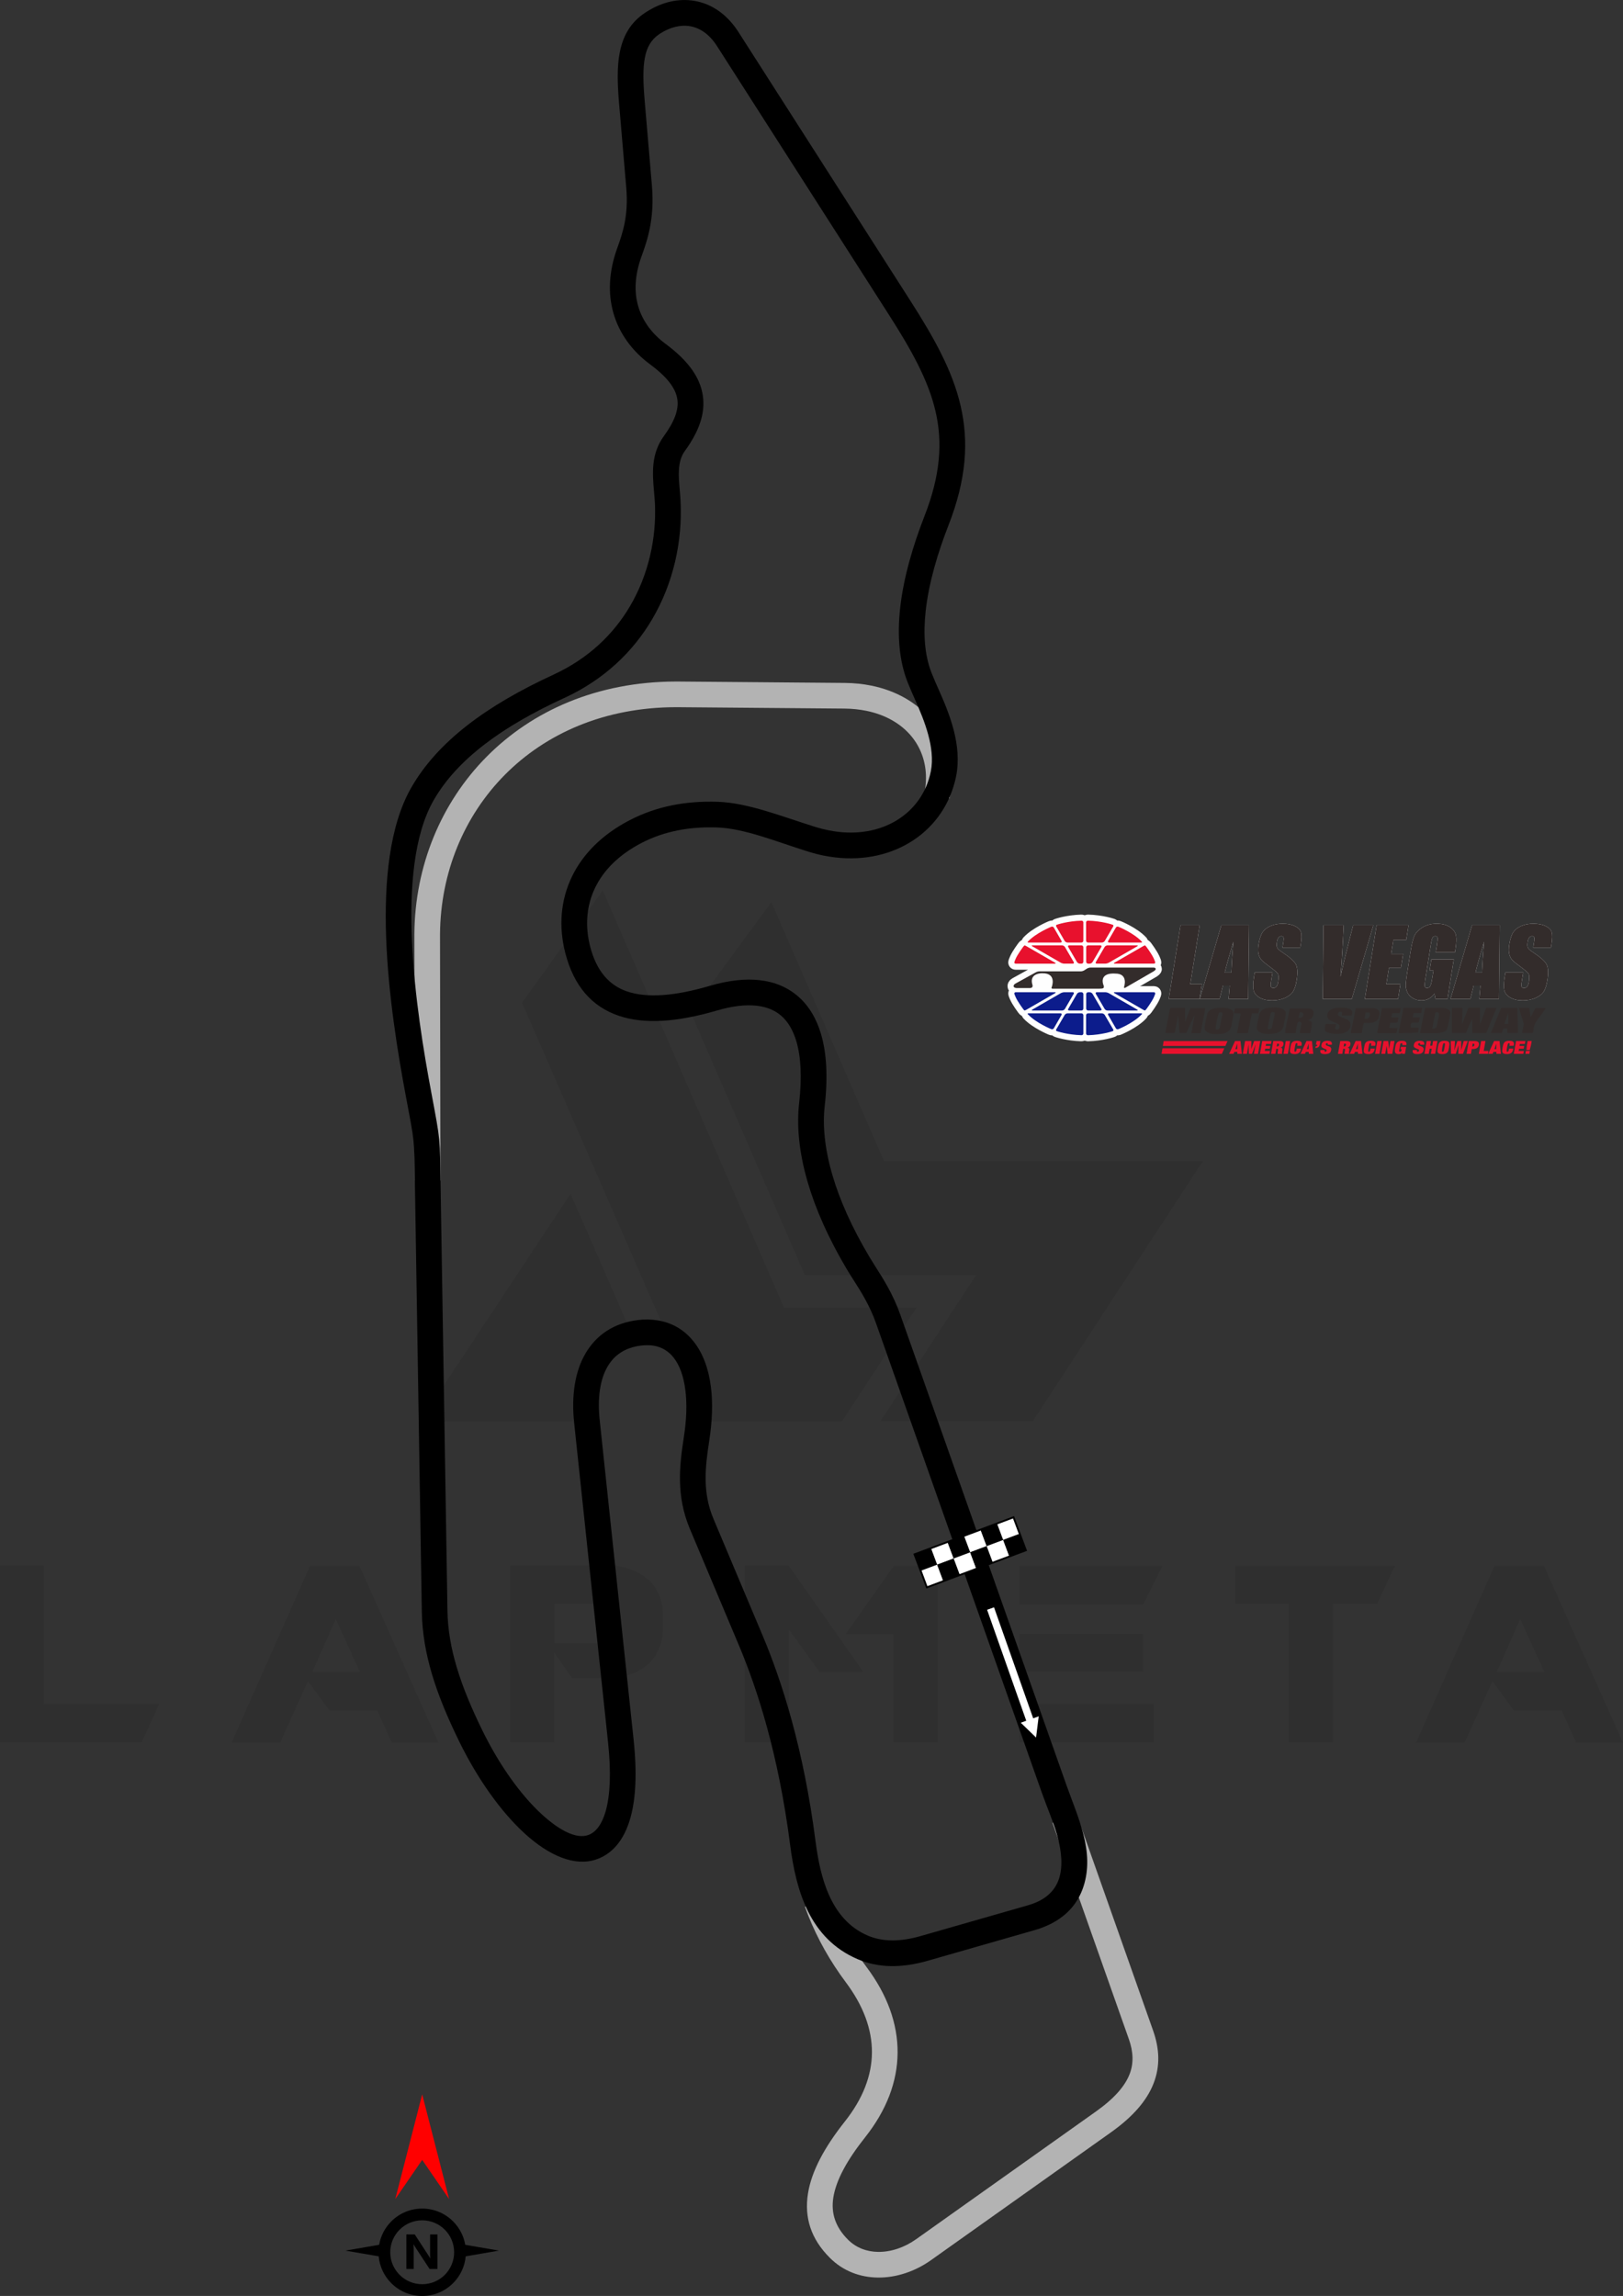 <?xml version="1.0" encoding="UTF-8"?>
<!DOCTYPE svg PUBLIC "-//W3C//DTD SVG 1.1//EN" "http://www.w3.org/Graphics/SVG/1.1/DTD/svg11.dtd">
<!-- Creator: CorelDRAW 2021 (64-Bit) -->
<svg xmlns="http://www.w3.org/2000/svg" xml:space="preserve" width="155.635mm" height="220.128mm" version="1.1" style="shape-rendering:geometricPrecision; text-rendering:geometricPrecision; image-rendering:optimizeQuality; fill-rule:evenodd; clip-rule:evenodd"
viewBox="0 0 1971.7 2788.74"
 xmlns:xlink="http://www.w3.org/1999/xlink"
 xmlns:xodm="http://www.corel.com/coreldraw/odm/2003">
 <rect x="0" y="0" width="1971.7" height="2788.74" fill="#333333" stroke="none"/>
 <defs>
  <style type="text/css">
   <![CDATA[
    .str0 {stroke:#FEFEFE;stroke-width:14.78;stroke-linejoin:round;stroke-miterlimit:4}
    .fil3 {fill:none}
    .fil5 {fill:none;fill-rule:nonzero}
    .fil2 {fill:#FEFEFE}
    .fil9 {fill:#332C2B}
    .fil12 {fill:black}
    .fil13 {fill:white}
    .fil7 {fill:#E8112D}
    .fil8 {fill:#0C1C8C}
    .fil4 {fill:#FEFEFE;fill-rule:nonzero}
    .fil6 {fill:#332C2B;fill-rule:nonzero}
    .fil11 {fill:black;fill-rule:nonzero}
    .fil10 {fill:#B3B3B3;fill-rule:nonzero}
    .fil14 {fill:red;fill-rule:nonzero}
    .fil15 {fill:white;fill-rule:nonzero}
    .fil1 {fill:#E8112D;fill-rule:nonzero}
    .fil0 {fill:black;fill-opacity:0.071}
   ]]>
  </style>
 </defs>
 <g id="Layer_x0020_1">
  <path class="fil0" d="M-0 2116.33l0 -214.81 53.35 0 0 168.22 140.12 0 -21.34 46.59 -172.13 0zm634.12 -898.36l221.92 508.57 166.8 0 90.69 -138.35 -161.11 0 -220.15 -506.79 -98.16 136.57zm303.01 -122.34l136.92 314.75 387.3 0 -206.63 315.81 -184.94 0 0 -0.35 115.94 -177.11 -208.05 0 -138.7 -319.37 98.16 -133.72zm-170.71 522.09l-71.13 108.83 -184.94 0 0 -0.36 182.8 -276.34 73.26 167.86zm-233.66 498.97l-56.9 0 -17.43 -38.77 -57.97 0 -26.32 -35.92 -33.78 74.68 -59.04 0 95.31 -214.81 60.1 0 96.03 214.81zm-95.67 -86.07l-29.16 -64.02 -28.45 64.02 57.61 0zm236.5 -34.85l64.73 0c9.25,-2.85 13.87,-11.38 13.51,-25.61 0,-11.74 -5.69,-19.21 -17.78,-22.05l-60.46 0 0 47.66zm21.34 42.68l-21.69 -31.3 0 109.18 -53.35 0 0 -214.81 128.39 0c37.7,6.76 56.9,27.03 57.26,61.53l0 12.8c-0.36,34.85 -19.2,55.84 -56.55,62.24l-54.06 -0 0 0.36zm353.87 -7.83l-53.35 0 -36.99 -51.21 0 136.92 -53.7 0 0 -214.81 53.35 0 90.69 129.1zm36.99 -128.74l53.35 0 0 214.45 -53.7 0 0 -131.59 -57.97 0 58.33 -82.87zm315.81 167.86l0 46.59 -163.24 0 0 -46.59 163.24 0zm-12.8 -85.35l0 45.88 -150.44 0 0 -45.88 150.44 0zm23.47 -82.51l-23.47 46.95 -150.44 0 0 -46.95 173.91 0zm152.93 46.23l-64.37 0 0 -46.23 193.83 0 -21.69 46.23 -53.7 0 0 168.22 -53.7 0 0 -168.22 -0.36 0zm406.5 168.58l-56.9 0 -17.43 -38.77 -57.97 0 -26.32 -35.92 -33.79 74.68 -59.04 0 95.31 -214.81 60.1 0 96.03 214.81zm-95.67 -86.07l-29.16 -64.02 -28.45 64.02 57.61 0z"/>
  <g id="_1604135198896">
   <path class="fil1" d="M1503.11 1267.87l-0.05 0 -2.34 6.39 2.39 0 -0 -6.39zm-0.02 9.78l-3.53 0 -0.95 2.38 -5.42 0 7.19 -15.56 6.61 0 1.68 15.56 -5.42 0 -0.16 -2.38z"/>
   <polygon class="fil1" points="1512.6,1264.47 1520.23,1264.47 1520.11,1274 1520.16,1274 1523.55,1264.47 1531.03,1264.47 1528.28,1280.03 1523.33,1280.03 1525.33,1268.7 1525.28,1268.7 1520.97,1280.03 1517.18,1280.03 1516.86,1268.7 1516.8,1268.7 1514.81,1280.03 1509.86,1280.03 "/>
   <polygon class="fil1" points="1533.39,1264.47 1544.71,1264.47 1544.09,1268.01 1538.03,1268.01 1537.61,1270.4 1543.27,1270.4 1542.67,1273.8 1537.01,1273.8 1536.54,1276.5 1542.83,1276.5 1542.21,1280.03 1530.65,1280.03 "/>
   <path class="fil1" d="M1550.97 1271.03l0.77 0c0.87,0 1.85,-0.33 2.11,-1.83 0.23,-1.29 -0.48,-1.59 -1.67,-1.59l-0.61 0 -0.61 3.42zm-4.11 -6.56l7.9 0c3.63,0 4.92,1.48 4.47,4.08 -0.44,2.49 -1.91,3.53 -3.79,3.75l-0.01 0.04c1.04,0.06 1.91,0.5 2.28,1.24 0.35,0.7 0.19,1.74 0.03,2.66l-0.23 1.29c-0.15,0.87 -0.18,1.61 -0.08,1.83 0.09,0.22 0.25,0.37 0.47,0.46l-0.04 0.22 -5.58 0c-0.28,-0.35 -0.13,-1.48 0,-2.24 0.13,-0.76 0.2,-1.55 0.33,-2.31 0.23,-1.33 -0.25,-1.57 -1.17,-1.57l-0.97 0 -1.08 6.12 -5.27 0 2.74 -15.56z"/>
   <polygon class="fil1" points="1562.05,1264.47 1567.32,1264.47 1564.57,1280.03 1559.31,1280.03 "/>
   <path class="fil1" d="M1576.11 1268.96c0.12,-0.68 0.34,-1.92 -0.74,-1.92 -1.37,0 -1.56,0.78 -2.34,5.21 -0.8,4.56 -0.79,5.21 0.51,5.21 0.84,0 1.3,-0.7 1.65,-2.64l0.21 -1.2 5.11 0 -0.17 0.98c-0.64,3.64 -2.77,5.73 -7.38,5.73 -6.77,0 -6.22,-3.12 -5.34,-8.08 0.85,-4.82 1.43,-8.08 8.19,-8.08 5.61,0 5.83,2.51 5.4,4.93l-0.2 1.13 -5.11 0 0.22 -1.26z"/>
   <path class="fil1" d="M1589.88 1267.87l-0.05 0 -2.34 6.39 2.39 0 -0.01 -6.39zm-0.01 9.78l-3.53 0 -0.95 2.38 -5.42 0 7.19 -15.56 6.61 0 1.68 15.56 -5.42 0 -0.16 -2.38z"/>
   <path class="fil1" d="M1599.45 1264.47l4.63 0 -0.59 3.36c-0.53,3.03 -1.4,4.95 -5.52,5.06l0.35 -1.96c1.25,-0.09 1.73,-0.39 2.07,-2.01l-1.71 0 0.78 -4.45z"/>
   <path class="fil1" d="M1613.09 1268.31c0.11,-0.65 -0.12,-1.26 -1.02,-1.26 -0.79,0 -1.31,0.54 -1.42,1.18 -0.55,3.09 7.58,1.51 6.6,7.06 -0.64,3.62 -2.92,5.05 -7.79,5.05 -4.03,0 -6.04,-1.13 -5.44,-4.55l0.07 -0.41 5.11 0 -0.13 0.72c-0.13,0.76 0.15,1.37 1.07,1.37 0.98,0 1.41,-0.7 1.53,-1.37 0.18,-1 -0.24,-1.22 -0.86,-1.55 -0.65,-0.33 -1.55,-0.63 -2.42,-1.02 -2.64,-1.18 -3.43,-2.03 -3.02,-4.34 0.38,-2.16 1.38,-3.34 2.71,-4.06 0.99,-0.52 2.41,-0.96 4.46,-0.96 5.32,0 5.83,2.18 5.37,4.77l-4.95 0 0.11 -0.63z"/>
   <path class="fil1" d="M1632.3 1271.03l0.76 0c0.87,0 1.85,-0.33 2.11,-1.83 0.23,-1.29 -0.48,-1.59 -1.67,-1.59l-0.61 0 -0.6 3.42zm-4.11 -6.56l7.9 0c3.63,0 4.93,1.48 4.47,4.08 -0.44,2.49 -1.91,3.53 -3.79,3.75l-0.01 0.04c1.04,0.06 1.91,0.5 2.28,1.24 0.35,0.7 0.19,1.74 0.03,2.66l-0.23 1.29c-0.15,0.87 -0.18,1.61 -0.08,1.83 0.09,0.22 0.25,0.37 0.47,0.46l-0.04 0.22 -5.58 0c-0.28,-0.35 -0.13,-1.48 0,-2.24 0.13,-0.76 0.2,-1.55 0.33,-2.31 0.23,-1.33 -0.25,-1.57 -1.17,-1.57l-0.97 0 -1.08 6.12 -5.27 0 2.74 -15.56z"/>
   <path class="fil1" d="M1649.59 1267.87l-0.05 0 -2.34 6.39 2.4 0 -0.01 -6.39zm-0.02 9.78l-3.53 0 -0.95 2.38 -5.42 0 7.19 -15.56 6.61 0 1.68 15.56 -5.42 0 -0.16 -2.38z"/>
   <path class="fil1" d="M1665.74 1268.96c0.12,-0.68 0.34,-1.92 -0.74,-1.92 -1.37,0 -1.56,0.78 -2.34,5.21 -0.8,4.56 -0.79,5.21 0.5,5.21 0.84,0 1.3,-0.7 1.65,-2.64l0.21 -1.2 5.11 0 -0.17 0.98c-0.64,3.64 -2.78,5.73 -7.38,5.73 -6.77,0 -6.22,-3.12 -5.34,-8.08 0.85,-4.82 1.43,-8.08 8.19,-8.08 5.61,0 5.83,2.51 5.4,4.93l-0.2 1.13 -5.11 0 0.22 -1.26z"/>
   <polygon class="fil1" points="1673.3,1264.47 1678.56,1264.47 1675.82,1280.03 1670.56,1280.03 "/>
   <polygon class="fil1" points="1689.22,1264.47 1694.17,1264.47 1691.43,1280.03 1685.79,1280.03 1684.56,1270.45 1684.51,1270.45 1682.82,1280.03 1678.03,1280.03 1680.77,1264.47 1686.48,1264.47 1687.49,1273.98 1687.55,1273.98 "/>
   <path class="fil1" d="M1701.84 1271.56l6.45 0 -1.49 8.48 -3.66 0 0.09 -1.26 -0.05 0c-1.14,1.37 -2.62,1.57 -4.15,1.57 -5.34,0 -4.82,-3.88 -4.08,-8.06 0.79,-4.45 1.72,-8.11 8.14,-8.11 5.21,0 5.96,2.16 5.41,5.27l-4.95 0 0.11 -0.63c0.2,-1.15 -0.01,-1.76 -1.03,-1.76 -1.26,0 -1.52,0.98 -1.68,1.92l-1.13 6.41c-0.17,0.96 -0.26,2.09 1,2.09 1.26,0 1.61,-0.81 1.82,-1.96l0.19 -1.07 -1.5 0 0.51 -2.87z"/>
   <path class="fil1" d="M1725.29 1268.31c0.11,-0.65 -0.12,-1.26 -1.01,-1.26 -0.79,0 -1.31,0.54 -1.42,1.18 -0.55,3.09 7.58,1.51 6.6,7.06 -0.64,3.62 -2.92,5.05 -7.79,5.05 -4.03,0 -6.04,-1.13 -5.43,-4.55l0.07 -0.41 5.11 0 -0.13 0.72c-0.14,0.76 0.15,1.37 1.07,1.37 0.97,0 1.41,-0.7 1.53,-1.37 0.18,-1 -0.23,-1.22 -0.86,-1.55 -0.65,-0.33 -1.54,-0.63 -2.42,-1.02 -2.64,-1.18 -3.43,-2.03 -3.03,-4.34 0.38,-2.16 1.38,-3.34 2.72,-4.06 0.99,-0.52 2.41,-0.96 4.46,-0.96 5.32,0 5.83,2.18 5.37,4.77l-4.95 0 0.11 -0.63z"/>
   <polygon class="fil1" points="1740.99,1264.47 1746.25,1264.47 1743.51,1280.03 1738.25,1280.03 1739.35,1273.76 1736.83,1273.76 1735.72,1280.03 1730.45,1280.03 1733.2,1264.47 1738.46,1264.47 1737.47,1270.1 1740,1270.1 "/>
   <path class="fil1" d="M1754.48 1267.05c-1.13,0 -1.46,0.65 -2.26,5.21 -0.8,4.56 -0.71,5.21 0.42,5.21 1.13,0 1.46,-0.65 2.26,-5.21 0.8,-4.55 0.71,-5.21 -0.42,-5.21zm0.51 -2.88c6.77,0 6.19,3.27 5.34,8.08 -0.88,4.97 -1.43,8.08 -8.19,8.08 -6.76,0 -6.21,-3.12 -5.34,-8.08 0.85,-4.82 1.43,-8.08 8.19,-8.08z"/>
   <polygon class="fil1" points="1778.2,1264.47 1783.15,1264.47 1777.31,1280.03 1771.67,1280.03 1771.93,1269.57 1771.88,1269.57 1768.54,1280.03 1762.8,1280.03 1762.46,1264.47 1767.57,1264.47 1766.86,1275.5 1766.92,1275.5 1770.52,1264.47 1775.15,1264.47 1775.08,1275.5 1775.13,1275.5 "/>
   <path class="fil1" d="M1788.49 1271.03l0.58 0c0.98,0 1.82,-0.15 2.09,-1.72 0.19,-1.07 -0.15,-1.7 -1.49,-1.7l-0.58 0 -0.6 3.42zm-4.11 -6.56l6.98 0c4.03,0 5.83,1.42 5.23,4.84 -0.61,3.46 -3.49,4.86 -7.04,4.86l-1.61 0 -1.03 5.86 -5.27 0 2.74 -15.56z"/>
   <polygon class="fil1" points="1799.33,1264.47 1804.6,1264.47 1802.48,1276.5 1808.22,1276.5 1807.6,1280.03 1796.59,1280.03 "/>
   <path class="fil1" d="M1817.82 1267.87l-0.05 0 -2.34 6.39 2.39 0 -0.01 -6.39zm-0.01 9.78l-3.53 0 -0.94 2.38 -5.42 0 7.19 -15.56 6.61 0 1.68 15.56 -5.42 0 -0.16 -2.38z"/>
   <path class="fil1" d="M1833.97 1268.96c0.12,-0.68 0.34,-1.92 -0.74,-1.92 -1.37,0 -1.56,0.78 -2.34,5.21 -0.8,4.56 -0.79,5.21 0.5,5.21 0.84,0 1.3,-0.7 1.65,-2.64l0.21 -1.2 5.11 0 -0.17 0.98c-0.64,3.64 -2.77,5.73 -7.38,5.73 -6.76,0 -6.22,-3.12 -5.34,-8.08 0.85,-4.82 1.43,-8.08 8.19,-8.08 5.61,0 5.82,2.51 5.4,4.93l-0.2 1.13 -5.11 0 0.22 -1.26z"/>
   <polygon class="fil1" points="1841.79,1264.47 1853.1,1264.47 1852.48,1268.01 1846.43,1268.01 1846.01,1270.4 1851.66,1270.4 1851.06,1273.8 1845.41,1273.8 1844.93,1276.5 1851.22,1276.5 1850.6,1280.03 1839.04,1280.03 "/>
   <path class="fil1" d="M1855.84 1264.47l4.95 0 -0.92 5.23 -1.5 5.67 -3.95 0 0.5 -5.67 0.92 -5.23zm-2.02 11.9l4.79 0 -0.65 3.66 -4.79 0 0.64 -3.66z"/>
   <polygon class="fil2" points="1255.51,1210.28 1365.65,1210.28 1365.65,1181.17 1255.51,1181.17 "/>
   <polygon class="fil3 str0" points="1255.51,1210.28 1365.65,1210.28 1365.65,1181.17 1255.51,1181.17 "/>
   <path class="fil4" d="M1401.45 1179.84l-34.46 19.92c-1.1,0.63 -1.73,0.14 -1.4,-1.08 0,0 5.73,-16.54 -11.12,-16.16 0,0 -18.46,-2.01 -14.32,13.01 0,0 1.88,3.26 0.15,4.69 0,0 -0.57,0.67 -4.98,0.67l-56.56 0c-1.26,0 -1.74,-0.87 -1.07,-1.93 0,0 6.7,-17.11 -11.47,-16.83 0,0 -15.43,-0.53 -12.36,12.67 0,0 0.87,2.07 0.49,3.41 0,0 -0.21,1.82 -3.17,1.91l-14.73 0c-4.5,0.19 -4.98,-1.72 -4.98,-1.72 -0.86,-2.59 3.21,-4.33 3.21,-4.33l23.78 -13.13c1.11,-0.61 3.05,-1.11 4.31,-1.11l50.15 0c1.27,0 3.17,-0.55 4.24,-1.22l3.39 -2.14c1.07,-0.67 2.97,-1.23 4.23,-1.23l76.66 0c0,0 2.68,0 2.59,1.82 0,0 0.09,1.15 -2.59,2.77z"/>
   <path class="fil5 str0" d="M1401.45 1179.84l-34.46 19.92c-1.1,0.63 -1.73,0.14 -1.4,-1.08 0,0 5.73,-16.54 -11.12,-16.16 0,0 -18.46,-2.01 -14.32,13.01 0,0 1.88,3.26 0.15,4.69 0,0 -0.57,0.67 -4.98,0.67l-56.56 0c-1.26,0 -1.74,-0.87 -1.07,-1.93 0,0 6.7,-17.11 -11.47,-16.83 0,0 -15.43,-0.53 -12.36,12.67 0,0 0.87,2.07 0.49,3.41 0,0 -0.21,1.82 -3.17,1.91l-14.73 0c-4.5,0.19 -4.98,-1.72 -4.98,-1.72 -0.86,-2.59 3.21,-4.33 3.21,-4.33l23.78 -13.13c1.11,-0.61 3.05,-1.11 4.31,-1.11l50.15 0c1.27,0 3.17,-0.55 4.24,-1.22l3.39 -2.14c1.07,-0.67 2.97,-1.23 4.23,-1.23l76.66 0c0,0 2.68,0 2.59,1.82 0,0 0.09,1.15 -2.59,2.77z"/>
   <path class="fil2" d="M1401.79 1164.49c0.88,1.97 1.52,3.82 1.52,3.82 0.43,1.19 -0.25,2.16 -1.52,2.16l-47.59 0c-1.26,0 -1.4,-0.52 -0.31,-1.15l34.55 -19.91c1.1,-0.63 2.2,-1.15 2.46,-1.15 0.26,0 1.09,0.84 1.85,1.85 0,0 6.46,8.63 9.04,14.38zm-79.93 5.98c-1.27,0 -2.29,-1.03 -2.29,-2.29l0 -17.61c0,-1.26 1.02,-2.3 2.29,-2.3l14.94 0c1.26,0 1.77,0.9 1.14,1.99l-10.65 18.24c-0.63,1.09 -2.18,1.98 -3.44,1.98l-1.99 0zm-5.75 -2.29c0,1.27 -1.02,2.29 -2.3,2.29l-1.98 0c-1.26,0 -2.81,-0.89 -3.46,-1.98l-10.64 -18.24c-0.64,-1.09 -0.12,-1.99 1.14,-1.99l14.94 0c1.27,0 2.3,1.04 2.3,2.3l0 17.61zm-11.72 0.31c0.64,1.09 0.12,1.98 -1.14,1.98l-10.27 0c-1.28,0 -3.2,-0.52 -4.3,-1.15l-34.55 -19.91c-1.1,-0.63 -0.95,-1.15 0.3,-1.15l35.86 0c1.26,0 2.81,0.9 3.44,1.99l10.65 18.24zm28.04 1.98c-1.27,0 -1.77,-0.89 -1.14,-1.98l10.64 -18.24c0.63,-1.09 2.19,-1.99 3.45,-1.99l35.86 0c1.26,0 1.4,0.52 0.31,1.15l-34.56 19.91c-1.08,0.63 -3.02,1.15 -4.28,1.15l-10.28 0zm54.7 -26.72c0.46,0.5 0.33,0.73 0.33,0.73 -0.08,0.25 -0.42,0.38 -1.57,0.34l-38.51 0c-1.26,0 -1.77,-0.88 -1.14,-1.98l9.35 -16.18c0.63,-1.09 2.08,-1.52 3.21,-0.96 0,0 18.51,7.46 28.32,18.05zm-110.11 -18.05c1.13,-0.56 2.57,-0.13 3.22,0.96l9.34 16.18c0.64,1.1 0.13,1.98 -1.14,1.98l-38.51 0c-1.16,0.04 -1.48,-0.09 -1.57,-0.34 0,0 -0.13,-0.22 0.33,-0.73 9.81,-10.59 28.33,-18.05 28.33,-18.05zm36.81 -7.41c1.25,-0.03 2.28,0.82 2.28,2.08l0 22.16c0,1.27 -1.02,2.3 -2.3,2.3l-16.95 0c-1.26,0 -2.81,-0.88 -3.45,-1.98l-10.19 -17.46c-0.63,-1.1 -0.3,-1.95 0.92,-2.26 0,0 12.6,-4.4 29.69,-4.83zm37.59 4.83c1.22,0.31 1.56,1.16 0.92,2.26l-10.19 17.46c-0.63,1.1 -2.19,1.98 -3.44,1.98l-16.96 0c-1.26,0 -2.3,-1.02 -2.3,-2.3l0 -22.16c0,-1.26 1.01,-2.11 2.29,-2.08 17.09,0.43 29.69,4.83 29.69,4.83zm-117.53 41.38c2.57,-5.75 9.04,-14.38 9.04,-14.38 0.76,-1.01 1.58,-1.85 1.84,-1.85 0.27,0 1.35,0.52 2.46,1.15l34.55 19.91c1.09,0.63 0.97,1.15 -0.3,1.15l-47.58 0c-1.26,0 -1.96,-0.97 -1.53,-2.16 0,0 0.65,-1.85 1.53,-3.82z"/>
   <path class="fil3 str0" d="M1401.79 1164.49c0.88,1.97 1.52,3.82 1.52,3.82 0.43,1.19 -0.25,2.16 -1.52,2.16l-47.59 0c-1.26,0 -1.4,-0.52 -0.31,-1.15l34.55 -19.91c1.1,-0.63 2.2,-1.15 2.46,-1.15 0.26,0 1.09,0.84 1.85,1.85 0,0 6.46,8.63 9.04,14.38zm-79.93 5.98c-1.27,0 -2.29,-1.03 -2.29,-2.29l0 -17.61c0,-1.26 1.02,-2.3 2.29,-2.3l14.94 0c1.26,0 1.77,0.9 1.14,1.99l-10.65 18.24c-0.63,1.09 -2.18,1.98 -3.44,1.98l-1.99 0zm-5.75 -2.29c0,1.27 -1.02,2.29 -2.3,2.29l-1.98 0c-1.26,0 -2.81,-0.89 -3.46,-1.98l-10.64 -18.24c-0.64,-1.09 -0.12,-1.99 1.14,-1.99l14.94 0c1.27,0 2.3,1.04 2.3,2.3l0 17.61zm-11.72 0.31c0.64,1.09 0.12,1.98 -1.14,1.98l-10.27 0c-1.28,0 -3.2,-0.52 -4.3,-1.15l-34.55 -19.91c-1.1,-0.63 -0.95,-1.15 0.3,-1.15l35.86 0c1.26,0 2.81,0.9 3.44,1.99l10.65 18.24zm28.04 1.98c-1.27,0 -1.77,-0.89 -1.14,-1.98l10.64 -18.24c0.63,-1.09 2.19,-1.99 3.45,-1.99l35.86 0c1.26,0 1.4,0.52 0.31,1.15l-34.56 19.91c-1.08,0.63 -3.02,1.15 -4.28,1.15l-10.28 0zm54.7 -26.72c0.46,0.5 0.33,0.73 0.33,0.73 -0.08,0.25 -0.42,0.38 -1.57,0.34l-38.51 0c-1.26,0 -1.77,-0.88 -1.14,-1.98l9.35 -16.18c0.63,-1.09 2.08,-1.52 3.21,-0.96 0,0 18.51,7.46 28.32,18.05zm-110.11 -18.05c1.13,-0.56 2.57,-0.13 3.22,0.96l9.34 16.18c0.64,1.1 0.13,1.98 -1.14,1.98l-38.51 0c-1.16,0.04 -1.48,-0.09 -1.57,-0.34 0,0 -0.13,-0.22 0.33,-0.73 9.81,-10.59 28.33,-18.05 28.33,-18.05zm36.81 -7.41c1.25,-0.03 2.28,0.82 2.28,2.08l0 22.16c0,1.27 -1.02,2.3 -2.3,2.3l-16.95 0c-1.26,0 -2.81,-0.88 -3.45,-1.98l-10.19 -17.46c-0.63,-1.1 -0.3,-1.95 0.92,-2.26 0,0 12.6,-4.4 29.69,-4.83zm37.59 4.83c1.22,0.31 1.56,1.16 0.92,2.26l-10.19 17.46c-0.63,1.1 -2.19,1.98 -3.44,1.98l-16.96 0c-1.26,0 -2.3,-1.02 -2.3,-2.3l0 -22.16c0,-1.26 1.01,-2.11 2.29,-2.08 17.09,0.43 29.69,4.83 29.69,4.83zm-117.53 41.38c2.57,-5.75 9.04,-14.38 9.04,-14.38 0.76,-1.01 1.58,-1.85 1.84,-1.85 0.27,0 1.35,0.52 2.46,1.15l34.55 19.91c1.09,0.63 0.97,1.15 -0.3,1.15l-47.58 0c-1.26,0 -1.96,-0.97 -1.53,-2.16 0,0 0.65,-1.85 1.53,-3.82z"/>
   <path class="fil2" d="M1392.75 1225.55c-0.76,1.01 -1.59,1.84 -1.85,1.84 -0.25,0 -1.36,-0.51 -2.46,-1.14l-34.55 -19.92c-1.09,-0.63 -0.95,-1.14 0.31,-1.14l47.59 0c1.27,0 1.95,0.98 1.52,2.17 0,0 -0.64,1.84 -1.52,3.81 -2.58,5.76 -9.04,14.39 -9.04,14.39zm-68.9 -20.36c1.26,0 2.81,0.89 3.44,1.97l10.65 18.24c0.63,1.1 0.12,1.99 -1.14,1.99l-14.94 0c-1.27,0 -2.29,-1.04 -2.29,-2.3l0 -17.62c0,-1.25 1.02,-2.28 2.29,-2.28l1.99 0zm-7.74 19.9c0,1.26 -1.02,2.3 -2.3,2.3l-14.93 0c-1.26,0 -1.78,-0.89 -1.14,-1.99l10.63 -18.24c0.65,-1.09 2.21,-1.97 3.46,-1.97l1.98 0c1.27,0 2.3,1.03 2.3,2.28l0 17.62zm-22.38 0.31c-0.62,1.1 -2.18,1.99 -3.44,1.99l-35.86 0c-1.26,0 -1.4,-0.51 -0.31,-1.14l34.55 -19.92c1.11,-0.63 3.02,-1.14 4.3,-1.14l10.27 0c1.26,0 1.77,0.89 1.14,1.97l-10.65 18.24zm48.97 -20.21c1.27,0 3.2,0.51 4.28,1.14l34.56 19.92c1.09,0.64 0.95,1.14 -0.31,1.14l-35.86 0c-1.26,0 -2.82,-0.89 -3.45,-1.99l-10.64 -18.24c-0.63,-1.09 -0.13,-1.97 1.14,-1.97l10.28 0zm16.11 44.77c-1.13,0.56 -2.59,0.13 -3.21,-0.96l-9.35 -16.18c-0.63,-1.09 -0.12,-1.99 1.14,-1.99l38.51 0c1.15,-0.03 1.48,0.1 1.57,0.35 0,0 0.13,0.22 -0.33,0.72 -9.8,10.6 -28.32,18.06 -28.32,18.06zm-110.13 -18.06c-0.46,-0.5 -0.33,-0.72 -0.33,-0.72 0.09,-0.24 0.42,-0.38 1.57,-0.35l38.51 0c1.27,0 1.78,0.9 1.14,1.99l-9.34 16.18c-0.64,1.09 -2.08,1.52 -3.21,0.96 0,0 -18.52,-7.46 -28.33,-18.06zm35.46 20.65c-1.22,-0.31 -1.55,-1.17 -0.92,-2.27l10.19 -17.47c0.64,-1.09 2.19,-1.99 3.46,-1.99l16.95 0c1.27,0 2.3,1.04 2.3,2.3l0 22.16c0,1.26 -1.02,2.12 -2.28,2.08 -17.09,-0.43 -29.69,-4.82 -29.69,-4.82zm37.59 4.82c-1.28,0.04 -2.29,-0.82 -2.29,-2.08l0 -22.16c0,-1.26 1.04,-2.3 2.3,-2.3l16.96 0c1.26,0 2.82,0.9 3.44,1.99l10.19 17.47c0.64,1.09 0.3,1.95 -0.92,2.27 0,0 -12.6,4.39 -29.68,4.82zm-89.38 -50.01c-0.43,-1.19 0.27,-2.17 1.53,-2.17l47.58 0c1.27,0 1.4,0.51 0.31,1.14l-34.55 19.92c-1.1,0.64 -2.19,1.14 -2.46,1.14 -0.26,0 -1.08,-0.83 -1.84,-1.84 0,0 -6.47,-8.63 -9.04,-14.39 -0.88,-1.97 -1.53,-3.81 -1.53,-3.81z"/>
   <path class="fil3 str0" d="M1392.75 1225.55c-0.76,1.01 -1.59,1.84 -1.85,1.84 -0.25,0 -1.36,-0.51 -2.46,-1.14l-34.55 -19.92c-1.09,-0.63 -0.95,-1.14 0.31,-1.14l47.59 0c1.27,0 1.95,0.98 1.52,2.17 0,0 -0.64,1.84 -1.52,3.81 -2.58,5.76 -9.04,14.39 -9.04,14.39zm-68.9 -20.36c1.26,0 2.81,0.89 3.44,1.97l10.65 18.24c0.63,1.1 0.12,1.99 -1.14,1.99l-14.94 0c-1.27,0 -2.29,-1.04 -2.29,-2.3l0 -17.62c0,-1.25 1.02,-2.28 2.29,-2.28l1.99 0zm-7.74 19.9c0,1.26 -1.02,2.3 -2.3,2.3l-14.93 0c-1.26,0 -1.78,-0.89 -1.14,-1.99l10.63 -18.24c0.65,-1.09 2.21,-1.97 3.46,-1.97l1.98 0c1.27,0 2.3,1.03 2.3,2.28l0 17.62zm-22.38 0.31c-0.62,1.1 -2.18,1.99 -3.44,1.99l-35.86 0c-1.26,0 -1.4,-0.51 -0.31,-1.14l34.55 -19.92c1.11,-0.63 3.02,-1.14 4.3,-1.14l10.27 0c1.26,0 1.77,0.89 1.14,1.97l-10.65 18.24zm48.97 -20.21c1.27,0 3.2,0.51 4.28,1.14l34.56 19.92c1.09,0.64 0.95,1.14 -0.31,1.14l-35.86 0c-1.26,0 -2.82,-0.89 -3.45,-1.99l-10.64 -18.24c-0.63,-1.09 -0.13,-1.97 1.14,-1.97l10.28 0zm16.11 44.77c-1.13,0.56 -2.59,0.13 -3.21,-0.96l-9.35 -16.18c-0.63,-1.09 -0.12,-1.99 1.14,-1.99l38.51 0c1.15,-0.03 1.48,0.1 1.57,0.35 0,0 0.13,0.22 -0.33,0.72 -9.8,10.6 -28.32,18.06 -28.32,18.06zm-110.13 -18.06c-0.46,-0.5 -0.33,-0.72 -0.33,-0.72 0.09,-0.24 0.42,-0.38 1.57,-0.35l38.51 0c1.27,0 1.78,0.9 1.14,1.99l-9.34 16.18c-0.64,1.09 -2.08,1.52 -3.21,0.96 0,0 -18.52,-7.46 -28.33,-18.06zm35.46 20.65c-1.22,-0.31 -1.55,-1.17 -0.92,-2.27l10.19 -17.47c0.64,-1.09 2.19,-1.99 3.46,-1.99l16.95 0c1.27,0 2.3,1.04 2.3,2.3l0 22.16c0,1.26 -1.02,2.12 -2.28,2.08 -17.09,-0.43 -29.69,-4.82 -29.69,-4.82zm37.59 4.82c-1.28,0.04 -2.29,-0.82 -2.29,-2.08l0 -22.16c0,-1.26 1.04,-2.3 2.3,-2.3l16.96 0c1.26,0 2.82,0.9 3.44,1.99l10.19 17.47c0.64,1.09 0.3,1.95 -0.92,2.27 0,0 -12.6,4.39 -29.68,4.82zm-89.38 -50.01c-0.43,-1.19 0.27,-2.17 1.53,-2.17l47.58 0c1.27,0 1.4,0.51 0.31,1.14l-34.55 19.92c-1.1,0.64 -2.19,1.14 -2.46,1.14 -0.26,0 -1.08,-0.83 -1.84,-1.84 0,0 -6.47,-8.63 -9.04,-14.39 -0.88,-1.97 -1.53,-3.81 -1.53,-3.81z"/>
   <polygon class="fil2" points="1457.42,1123.82 1445.98,1195.38 1460.13,1195.38 1457.24,1213.28 1419.85,1213.28 1434.16,1123.82 "/>
   <path class="fil2" d="M1495.86 1181.34c0.43,-10.13 1.26,-22.64 2.46,-37.52 -5.1,17.09 -8.58,29.6 -10.43,37.52l7.97 0zm21.52 -57.52l-1 89.46 -23.82 0 1.42 -16.08 -8.35 0 -3.96 16.08 -24.08 0 26.14 -89.46 33.65 0z"/>
   <path class="fil2" d="M1579.63 1150.89l-21.6 0 1.06 -6.63c0.5,-3.09 0.53,-5.06 0.11,-5.9 -0.41,-0.85 -1.26,-1.28 -2.55,-1.28 -1.41,0 -2.57,0.57 -3.47,1.72 -0.89,1.14 -1.52,2.87 -1.88,5.19 -0.5,2.99 -0.44,5.23 0.13,6.74 0.53,1.51 2.44,3.33 5.69,5.46 9.36,6.15 15.08,11.2 17.15,15.14 2.05,3.95 2.38,10.31 0.98,19.07 -1.01,6.37 -2.53,11.08 -4.52,14.09 -1.96,3.03 -5.23,5.57 -9.85,7.63 -4.6,2.02 -9.73,3.03 -15.4,3.05 -6.23,0 -11.37,-1.19 -15.41,-3.55 -4,-2.36 -6.39,-5.36 -7.17,-9.01 -0.78,-3.63 -0.64,-8.81 0.44,-15.52l0.94 -5.87 21.61 0 -1.75 10.9c-0.53,3.36 -0.59,5.5 -0.15,6.46 0.47,0.96 1.48,1.44 3.04,1.44 1.54,0 2.78,-0.61 3.71,-1.82 0.97,-1.22 1.64,-3.02 2.02,-5.41 0.84,-5.27 0.68,-8.71 -0.5,-10.34 -1.22,-1.62 -4.4,-4.32 -9.58,-8.12 -5.18,-3.84 -8.57,-6.61 -10.16,-8.35 -1.61,-1.73 -2.79,-4.12 -3.55,-7.18 -0.74,-3.06 -0.72,-6.97 0.04,-11.72 1.09,-6.85 2.77,-11.86 5,-15.03 2.28,-3.17 5.52,-5.64 9.7,-7.4 4.18,-1.8 9.05,-2.71 14.58,-2.71 6.03,0 11.02,0.98 14.94,2.93 3.95,1.96 6.39,4.42 7.28,7.41 0.91,2.95 0.81,7.97 -0.33,15.08l-0.57 3.54z"/>
   <path class="fil2" d="M1668.4 1123.82l-26.14 89.46 -35.31 0 0.88 -89.46 24.55 0c-1.12,24.64 -2.42,45.47 -3.93,62.49 3.97,-17.2 7.69,-32.49 11.16,-45.85l4.26 -16.64 24.54 0z"/>
   <polygon class="fil2" points="1672.37,1123.82 1711.17,1123.82 1708.31,1141.72 1692.77,1141.72 1690.06,1158.69 1704.6,1158.69 1701.87,1175.7 1687.34,1175.7 1684.19,1195.38 1701.27,1195.38 1698.41,1213.28 1658.07,1213.28 "/>
   <path class="fil2" d="M1767.51 1156.75l-23.27 0 1.3 -8.12c0.83,-5.11 1.11,-8.33 0.88,-9.62 -0.23,-1.28 -1.19,-1.93 -2.84,-1.93 -1.43,0 -2.51,0.56 -3.2,1.66 -0.68,1.1 -1.4,3.94 -2.12,8.51l-6.88 42.93c-0.64,4.02 -0.81,6.68 -0.5,7.96 0.31,1.25 1.25,1.88 2.79,1.88 1.71,0 2.96,-0.72 3.77,-2.16 0.86,-1.43 1.62,-4.23 2.29,-8.39l1.71 -10.61 -4.71 0 2.18 -13.59 27.23 0 -7.68 48.02 -14.64 0 -1.13 -6.41c-2.03,2.76 -4.37,4.84 -7.02,6.24 -2.62,1.36 -5.57,2.04 -8.83,2.05 -3.91,0 -7.43,-0.95 -10.56,-2.84 -3.08,-1.91 -5.27,-4.27 -6.6,-7.07 -1.33,-2.79 -1.96,-5.73 -1.91,-8.79 0.06,-3.09 0.58,-7.71 1.56,-13.87l4.24 -26.57c1.39,-8.55 2.83,-14.76 4.38,-18.63 1.53,-3.87 4.73,-7.4 9.6,-10.6 4.89,-3.24 10.81,-4.86 17.74,-4.87 6.82,0 12.24,1.41 16.29,4.2 4.05,2.8 6.44,6.14 7.19,10 0.75,3.83 0.53,9.41 -0.63,16.74l-0.62 3.87z"/>
   <path class="fil2" d="M1800.43 1181.34c0.45,-10.13 1.26,-22.64 2.48,-37.52 -5.1,17.09 -8.57,29.6 -10.43,37.52l7.95 0zm21.53 -57.52l-0.99 89.46 -23.81 0 1.41 -16.08 -8.34 0 -3.95 16.08 -24.1 0 26.14 -89.46 33.65 0z"/>
   <path class="fil2" d="M1884.21 1150.89l-21.6 0 1.06 -6.63c0.5,-3.09 0.54,-5.06 0.12,-5.9 -0.42,-0.85 -1.27,-1.28 -2.56,-1.28 -1.4,0 -2.56,0.57 -3.49,1.72 -0.89,1.14 -1.5,2.87 -1.88,5.19 -0.48,2.99 -0.43,5.23 0.14,6.74 0.52,1.51 2.43,3.33 5.7,5.46 9.37,6.15 15.08,11.2 17.14,15.14 2.05,3.95 2.37,10.31 0.99,19.07 -1.02,6.37 -2.55,11.08 -4.53,14.09 -1.96,3.03 -5.24,5.57 -9.84,7.63 -4.59,2.02 -9.73,3.03 -15.41,3.05 -6.23,0 -11.35,-1.19 -15.4,-3.55 -4,-2.36 -6.41,-5.36 -7.19,-9.01 -0.78,-3.63 -0.62,-8.81 0.44,-15.52l0.96 -5.87 21.59 0 -1.73 10.9c-0.55,3.36 -0.6,5.5 -0.17,6.46 0.48,0.96 1.49,1.44 3.05,1.44 1.54,0 2.78,-0.61 3.71,-1.82 0.96,-1.22 1.64,-3.02 2.04,-5.41 0.82,-5.27 0.66,-8.71 -0.51,-10.34 -1.23,-1.62 -4.42,-4.32 -9.59,-8.12 -5.18,-3.84 -8.57,-6.61 -10.16,-8.35 -1.61,-1.73 -2.79,-4.12 -3.55,-7.18 -0.73,-3.06 -0.72,-6.97 0.05,-11.72 1.1,-6.85 2.76,-11.86 4.99,-15.03 2.28,-3.17 5.52,-5.64 9.69,-7.4 4.2,-1.8 9.07,-2.71 14.59,-2.71 6.05,0 11.02,0.98 14.95,2.93 3.96,1.96 6.39,4.42 7.27,7.41 0.92,2.95 0.82,7.97 -0.32,15.08l-0.56 3.54z"/>
   <path class="fil6" d="M1401.45 1179.84l-34.46 19.92c-1.1,0.63 -1.73,0.14 -1.4,-1.08 0,0 5.73,-16.54 -11.12,-16.16 0,0 -18.46,-2.01 -14.32,13.01 0,0 1.88,3.26 0.15,4.69 0,0 -0.57,0.67 -4.98,0.67l-56.56 0c-1.26,0 -1.74,-0.87 -1.07,-1.93 0,0 6.7,-17.11 -11.47,-16.83 0,0 -15.43,-0.53 -12.36,12.67 0,0 0.87,2.07 0.49,3.41 0,0 -0.21,1.82 -3.17,1.91l-14.73 0c-4.5,0.19 -4.98,-1.72 -4.98,-1.72 -0.86,-2.59 3.21,-4.33 3.21,-4.33l23.78 -13.13c1.11,-0.61 3.05,-1.11 4.31,-1.11l50.15 0c1.27,0 3.17,-0.55 4.24,-1.22l3.39 -2.14c1.07,-0.67 2.97,-1.23 4.23,-1.23l76.66 0c0,0 2.68,0 2.59,1.82 0,0 0.09,1.15 -2.59,2.77z"/>
   <path class="fil7" d="M1401.79 1164.49c0.88,1.97 1.52,3.82 1.52,3.82 0.43,1.19 -0.25,2.16 -1.52,2.16l-47.59 0c-1.26,0 -1.4,-0.52 -0.31,-1.15l34.55 -19.91c1.1,-0.63 2.2,-1.15 2.46,-1.15 0.26,0 1.09,0.84 1.85,1.85 0,0 6.46,8.63 9.04,14.38zm-79.93 5.98c-1.27,0 -2.29,-1.03 -2.29,-2.29l0 -17.61c0,-1.26 1.02,-2.3 2.29,-2.3l14.94 0c1.26,0 1.77,0.9 1.14,1.99l-10.65 18.24c-0.63,1.09 -2.18,1.98 -3.44,1.98l-1.99 0zm-5.75 -2.29c0,1.27 -1.02,2.29 -2.3,2.29l-1.98 0c-1.26,0 -2.81,-0.89 -3.46,-1.98l-10.64 -18.24c-0.64,-1.09 -0.12,-1.99 1.14,-1.99l14.94 0c1.27,0 2.3,1.04 2.3,2.3l0 17.61zm-11.72 0.31c0.64,1.09 0.12,1.98 -1.14,1.98l-10.27 0c-1.28,0 -3.2,-0.52 -4.3,-1.15l-34.55 -19.91c-1.1,-0.63 -0.95,-1.15 0.3,-1.15l35.86 0c1.26,0 2.81,0.9 3.44,1.99l10.65 18.24zm28.04 1.98c-1.27,0 -1.77,-0.89 -1.14,-1.98l10.64 -18.24c0.63,-1.09 2.19,-1.99 3.45,-1.99l35.86 0c1.26,0 1.4,0.52 0.31,1.15l-34.56 19.91c-1.08,0.63 -3.02,1.15 -4.28,1.15l-10.28 0zm54.7 -26.72c0.46,0.5 0.33,0.73 0.33,0.73 -0.08,0.25 -0.42,0.38 -1.57,0.34l-38.51 0c-1.26,0 -1.77,-0.88 -1.14,-1.98l9.35 -16.18c0.63,-1.09 2.08,-1.52 3.21,-0.96 0,0 18.51,7.46 28.32,18.05zm-110.11 -18.05c1.13,-0.56 2.57,-0.13 3.22,0.96l9.34 16.18c0.64,1.1 0.13,1.98 -1.14,1.98l-38.51 0c-1.16,0.04 -1.48,-0.09 -1.57,-0.34 0,0 -0.13,-0.22 0.33,-0.73 9.81,-10.59 28.33,-18.05 28.33,-18.05zm36.81 -7.41c1.25,-0.03 2.28,0.82 2.28,2.08l0 22.16c0,1.27 -1.02,2.3 -2.3,2.3l-16.95 0c-1.26,0 -2.81,-0.88 -3.45,-1.98l-10.19 -17.46c-0.63,-1.1 -0.3,-1.95 0.92,-2.26 0,0 12.6,-4.4 29.69,-4.83zm37.59 4.83c1.22,0.31 1.56,1.16 0.92,2.26l-10.19 17.46c-0.63,1.1 -2.19,1.98 -3.44,1.98l-16.96 0c-1.26,0 -2.3,-1.02 -2.3,-2.3l0 -22.16c0,-1.26 1.01,-2.11 2.29,-2.08 17.09,0.43 29.69,4.83 29.69,4.83zm-117.53 41.38c2.57,-5.75 9.04,-14.38 9.04,-14.38 0.76,-1.01 1.58,-1.85 1.84,-1.85 0.27,0 1.35,0.52 2.46,1.15l34.55 19.91c1.09,0.63 0.97,1.15 -0.3,1.15l-47.58 0c-1.26,0 -1.96,-0.97 -1.53,-2.16 0,0 0.65,-1.85 1.53,-3.82z"/>
   <path class="fil8" d="M1392.75 1225.55c-0.76,1.01 -1.59,1.84 -1.85,1.84 -0.25,0 -1.36,-0.51 -2.46,-1.14l-34.55 -19.92c-1.09,-0.63 -0.95,-1.14 0.31,-1.14l47.59 0c1.27,0 1.95,0.98 1.52,2.17 0,0 -0.64,1.84 -1.52,3.81 -2.58,5.76 -9.04,14.39 -9.04,14.39zm-68.9 -20.36c1.26,0 2.81,0.89 3.44,1.97l10.65 18.24c0.63,1.1 0.12,1.99 -1.14,1.99l-14.94 0c-1.27,0 -2.29,-1.04 -2.29,-2.3l0 -17.62c0,-1.25 1.02,-2.28 2.29,-2.28l1.99 0zm-7.74 19.9c0,1.26 -1.02,2.3 -2.3,2.3l-14.93 0c-1.26,0 -1.78,-0.89 -1.14,-1.99l10.63 -18.24c0.65,-1.09 2.21,-1.97 3.46,-1.97l1.98 0c1.27,0 2.3,1.03 2.3,2.28l0 17.62zm-22.38 0.31c-0.62,1.1 -2.18,1.99 -3.44,1.99l-35.86 0c-1.26,0 -1.4,-0.51 -0.31,-1.14l34.55 -19.92c1.11,-0.63 3.02,-1.14 4.3,-1.14l10.27 0c1.26,0 1.77,0.89 1.14,1.97l-10.65 18.24zm48.97 -20.21c1.27,0 3.2,0.51 4.28,1.14l34.56 19.92c1.09,0.64 0.95,1.14 -0.31,1.14l-35.86 0c-1.26,0 -2.82,-0.89 -3.45,-1.99l-10.64 -18.24c-0.63,-1.09 -0.13,-1.97 1.14,-1.97l10.28 0zm16.11 44.77c-1.13,0.56 -2.59,0.13 -3.21,-0.96l-9.35 -16.18c-0.63,-1.09 -0.12,-1.99 1.14,-1.99l38.51 0c1.15,-0.03 1.48,0.1 1.57,0.35 0,0 0.13,0.22 -0.33,0.72 -9.8,10.6 -28.32,18.06 -28.32,18.06zm-110.13 -18.06c-0.46,-0.5 -0.33,-0.72 -0.33,-0.72 0.09,-0.24 0.42,-0.38 1.57,-0.35l38.51 0c1.27,0 1.78,0.9 1.14,1.99l-9.34 16.18c-0.64,1.09 -2.08,1.52 -3.21,0.96 0,0 -18.52,-7.46 -28.33,-18.06zm35.46 20.65c-1.22,-0.31 -1.55,-1.17 -0.92,-2.27l10.19 -17.47c0.64,-1.09 2.19,-1.99 3.46,-1.99l16.95 0c1.27,0 2.3,1.04 2.3,2.3l0 22.16c0,1.26 -1.02,2.12 -2.28,2.08 -17.09,-0.43 -29.69,-4.82 -29.69,-4.82zm37.59 4.82c-1.28,0.04 -2.29,-0.82 -2.29,-2.08l0 -22.16c0,-1.26 1.04,-2.3 2.3,-2.3l16.96 0c1.26,0 2.82,0.9 3.44,1.99l10.19 17.47c0.64,1.09 0.3,1.95 -0.92,2.27 0,0 -12.6,4.39 -29.68,4.82zm-89.38 -50.01c-0.43,-1.19 0.27,-2.17 1.53,-2.17l47.58 0c1.27,0 1.4,0.51 0.31,1.14l-34.55 19.92c-1.1,0.64 -2.19,1.14 -2.46,1.14 -0.26,0 -1.08,-0.83 -1.84,-1.84 0,0 -6.47,-8.63 -9.04,-14.39 -0.88,-1.97 -1.53,-3.81 -1.53,-3.81z"/>
   <polygon class="fil9" points="1457.42,1123.82 1445.98,1195.38 1460.13,1195.38 1457.24,1213.28 1419.85,1213.28 1434.16,1123.82 "/>
   <path class="fil9" d="M1495.86 1181.34c0.43,-10.13 1.26,-22.64 2.46,-37.52 -5.1,17.09 -8.58,29.6 -10.43,37.52l7.97 0zm21.52 -57.52l-1 89.46 -23.82 0 1.42 -16.08 -8.35 0 -3.96 16.08 -24.08 0 26.14 -89.46 33.65 0z"/>
   <path class="fil9" d="M1579.63 1150.89l-21.6 0 1.06 -6.63c0.5,-3.09 0.53,-5.06 0.11,-5.9 -0.41,-0.85 -1.26,-1.28 -2.55,-1.28 -1.41,0 -2.57,0.57 -3.47,1.72 -0.89,1.14 -1.52,2.87 -1.88,5.19 -0.5,2.99 -0.44,5.23 0.13,6.74 0.53,1.51 2.44,3.33 5.69,5.46 9.36,6.15 15.08,11.2 17.15,15.14 2.05,3.95 2.38,10.31 0.98,19.07 -1.01,6.37 -2.53,11.08 -4.52,14.09 -1.96,3.03 -5.23,5.57 -9.85,7.63 -4.6,2.02 -9.73,3.03 -15.4,3.05 -6.23,0 -11.37,-1.19 -15.41,-3.55 -4,-2.36 -6.39,-5.36 -7.17,-9.01 -0.78,-3.63 -0.64,-8.81 0.44,-15.52l0.94 -5.87 21.61 0 -1.75 10.9c-0.53,3.36 -0.59,5.5 -0.15,6.46 0.47,0.96 1.48,1.44 3.04,1.44 1.54,0 2.78,-0.61 3.71,-1.82 0.97,-1.22 1.64,-3.02 2.02,-5.41 0.84,-5.27 0.68,-8.71 -0.5,-10.34 -1.22,-1.62 -4.4,-4.32 -9.58,-8.12 -5.18,-3.84 -8.57,-6.61 -10.16,-8.35 -1.61,-1.73 -2.79,-4.12 -3.55,-7.18 -0.74,-3.06 -0.72,-6.97 0.04,-11.72 1.09,-6.85 2.77,-11.86 5,-15.03 2.28,-3.17 5.52,-5.64 9.7,-7.4 4.18,-1.8 9.05,-2.71 14.58,-2.71 6.03,0 11.02,0.98 14.94,2.93 3.95,1.96 6.39,4.42 7.28,7.41 0.91,2.95 0.81,7.97 -0.33,15.08l-0.57 3.54z"/>
   <path class="fil9" d="M1668.4 1123.82l-26.14 89.46 -35.31 0 0.88 -89.46 24.55 0c-1.12,24.64 -2.42,45.47 -3.93,62.49 3.97,-17.2 7.69,-32.49 11.16,-45.85l4.26 -16.64 24.54 0z"/>
   <polygon class="fil9" points="1672.37,1123.82 1711.17,1123.82 1708.31,1141.72 1692.77,1141.72 1690.06,1158.69 1704.6,1158.69 1701.87,1175.7 1687.34,1175.7 1684.19,1195.38 1701.27,1195.38 1698.41,1213.28 1658.07,1213.28 "/>
   <path class="fil9" d="M1767.51 1156.75l-23.27 0 1.3 -8.12c0.83,-5.11 1.11,-8.33 0.88,-9.62 -0.23,-1.28 -1.19,-1.93 -2.84,-1.93 -1.43,0 -2.51,0.56 -3.2,1.66 -0.68,1.1 -1.4,3.94 -2.12,8.51l-6.88 42.93c-0.64,4.02 -0.81,6.68 -0.5,7.96 0.31,1.25 1.25,1.88 2.79,1.88 1.71,0 2.96,-0.72 3.77,-2.16 0.86,-1.43 1.62,-4.23 2.29,-8.39l1.71 -10.61 -4.71 0 2.18 -13.59 27.23 0 -7.68 48.02 -14.64 0 -1.13 -6.41c-2.03,2.76 -4.37,4.84 -7.02,6.24 -2.62,1.36 -5.57,2.04 -8.83,2.05 -3.91,0 -7.43,-0.95 -10.56,-2.84 -3.08,-1.91 -5.27,-4.27 -6.6,-7.07 -1.33,-2.79 -1.96,-5.73 -1.91,-8.79 0.06,-3.09 0.58,-7.71 1.56,-13.87l4.24 -26.57c1.39,-8.55 2.83,-14.76 4.38,-18.63 1.53,-3.87 4.73,-7.4 9.6,-10.6 4.89,-3.24 10.81,-4.86 17.74,-4.87 6.82,0 12.24,1.41 16.29,4.2 4.05,2.8 6.44,6.14 7.19,10 0.75,3.83 0.53,9.41 -0.63,16.74l-0.62 3.87z"/>
   <path class="fil9" d="M1800.43 1181.34c0.45,-10.13 1.26,-22.64 2.48,-37.52 -5.1,17.09 -8.57,29.6 -10.43,37.52l7.95 0zm21.53 -57.52l-0.99 89.46 -23.81 0 1.41 -16.08 -8.34 0 -3.95 16.08 -24.1 0 26.14 -89.46 33.65 0z"/>
   <path class="fil9" d="M1884.21 1150.89l-21.6 0 1.06 -6.63c0.5,-3.09 0.54,-5.06 0.12,-5.9 -0.42,-0.85 -1.27,-1.28 -2.56,-1.28 -1.4,0 -2.56,0.57 -3.49,1.72 -0.89,1.14 -1.5,2.87 -1.88,5.19 -0.48,2.99 -0.43,5.23 0.14,6.74 0.52,1.51 2.43,3.33 5.7,5.46 9.37,6.15 15.08,11.2 17.14,15.14 2.05,3.95 2.37,10.31 0.99,19.07 -1.02,6.37 -2.55,11.08 -4.53,14.09 -1.96,3.03 -5.24,5.57 -9.84,7.63 -4.59,2.02 -9.73,3.03 -15.41,3.05 -6.23,0 -11.35,-1.19 -15.4,-3.55 -4,-2.36 -6.41,-5.36 -7.19,-9.01 -0.78,-3.63 -0.62,-8.81 0.44,-15.52l0.96 -5.87 21.59 0 -1.73 10.9c-0.55,3.36 -0.6,5.5 -0.17,6.46 0.48,0.96 1.49,1.44 3.05,1.44 1.54,0 2.78,-0.61 3.71,-1.82 0.96,-1.22 1.64,-3.02 2.04,-5.41 0.82,-5.27 0.66,-8.71 -0.51,-10.34 -1.23,-1.62 -4.42,-4.32 -9.59,-8.12 -5.18,-3.84 -8.57,-6.61 -10.16,-8.35 -1.61,-1.73 -2.79,-4.12 -3.55,-7.18 -0.73,-3.06 -0.72,-6.97 0.05,-11.72 1.1,-6.85 2.76,-11.86 4.99,-15.03 2.28,-3.17 5.52,-5.64 9.69,-7.4 4.2,-1.8 9.07,-2.71 14.59,-2.71 6.05,0 11.02,0.98 14.95,2.93 3.96,1.96 6.39,4.42 7.27,7.41 0.92,2.95 0.82,7.97 -0.32,15.08l-0.56 3.54z"/>
   <path class="fil1" d="M1411.12 1280.01l73.28 0 2.97 -6.69 -75.15 0 -1.1 6.69zm2.56 -15.52l-0.97 5.89 75.97 0 2.61 -5.89 -77.61 0z"/>
   <path class="fil6" d="M1625.41 1232.21c0,-1.46 0.6,-3.31 3.09,-3.31 0.47,0 1.99,0.05 1.99,1.65 0,0.94 -0.71,1.66 0.03,2.97l11.64 0c0.26,-1.4 0.7,-3.18 0.7,-3.73 0,-4.7 -6.42,-5.2 -9.81,-5.74 -3.76,-0.23 -4.67,-0.19 -7.53,0 -7.27,0.49 -13.15,2.99 -13.15,10.16 0,6.2 10.51,6.84 14.81,10.97l0 2.63c0,1.47 -1.17,2.75 -3.11,2.75 -0.43,0 -1.98,0.05 -1.98,-1.44 0,-0.55 0.66,-3.51 1.08,-5.15l-12.74 -0.24c-0.27,1.18 -0.92,3.04 -0.92,3.6l0 3.59c0,4.15 12.62,4.73 13.81,4.73 7.06,0 17.33,-0.92 17.33,-11.39 0,-7.98 -15.24,-7.85 -15.24,-12.04z"/>
   <path class="fil6" d="M1441.27 1254.62l9.68 -21.53 0.13 0.77 -3.73 20.96 11.19 0 5.76 -30.22 -18.04 0 -6.63 16.88 0 -17.22 -17.42 0c-0.46,0.22 -0.72,0.47 -0.9,0.71 -1.82,9.74 -3.81,19.47 -5.55,29.61l11.42 0 4.11 -21.51 1.7 21.53 8.27 0z"/>
   <path class="fil6" d="M1529.93 1224.73l-29.53 0c-0.27,1.82 -1.15,5.16 -1.15,5.71 0,0.55 0.27,0.47 0.27,0.47l7.47 0 0 1.62 -4.18 22.29 13.19 0 4.85 -23.97 7.73 0c0.48,-2.05 0.92,-4.03 1.34,-6.13z"/>
   <path class="fil6" d="M1481.75 1248.49c-0.02,0.1 -0.05,0.2 -0.07,0.29 -0.12,0.46 -0.55,0.86 -1.05,1.17 -0.54,0.26 -1.19,0.47 -1.75,0.6 -1.56,-0.01 -2.16,-0.59 -2.16,-1.77 0,-0.45 1.34,-7.98 2.55,-13.82 0.45,-1.87 0.93,-3.52 1.38,-4.64 0.25,-0.61 1.82,-0.8 2.37,-0.8 1.02,0 2.2,0.39 2.2,1.55 0,0.14 -0.14,1.02 -0.38,2.34 -0.79,3.78 -2.29,10.74 -3.08,15.07zm15.67 -10.06c0.46,-1.83 0.83,-4.34 0.98,-5.69 0.12,-0.77 0.19,-1.3 0.19,-1.41 0,-6.46 -8.66,-7.29 -13.24,-7.29 -0.57,0 -3.44,0.05 -5.65,0.21 -3.96,0.28 -10.2,0.92 -12.86,6.7 -0.43,0.93 -2.87,11.74 -3.3,16.09 -0.12,0.67 -0.2,1.14 -0.2,1.27 0,1.45 0.47,2.63 1.22,3.61 0.01,0.02 0.03,0.04 0.04,0.05 0.12,0.15 0.25,0.31 0.38,0.45 0.06,0.06 0.12,0.12 0.18,0.18 2.8,2.76 8.17,3.45 11.22,3.45 0.55,0 1.94,0.13 5.21,-0.22 3.5,-0.36 7.37,-0.61 10.58,-3.21 3.41,-2.77 3.88,-6.31 4.37,-9.78 0.31,-1.42 0.6,-2.94 0.88,-4.4z"/>
   <path class="fil6" d="M1544.12 1230.02c0.33,-0.57 1.8,-0.74 2.33,-0.74 1.02,0 2.2,0.39 2.2,1.56 0,0.14 -0.14,1.02 -0.38,2.34 -0.79,3.79 -2.29,10.74 -3.08,15.07 -0.02,0.1 -0.05,0.2 -0.07,0.29 -0.07,0.25 -0.23,0.48 -0.44,0.69 -0.72,0.53 -2.14,0.92 -2.92,1.05 -1.16,-0.14 -1.61,-0.71 -1.61,-1.74 0,-0.41 1.15,-6.89 2.28,-12.49 0.55,-2.41 1.13,-4.61 1.69,-6.02zm17.9 1.06c0,-6.46 -8.66,-7.29 -13.24,-7.29 -0.57,0 -3.44,0.05 -5.65,0.21 -0.14,0.01 -0.29,0.02 -0.44,0.03l-0.28 0c-0.01,0.01 -0.03,0.02 -0.05,0.02 -3.96,0.32 -9.6,1.22 -12.09,6.64 -0.43,0.93 -2.87,11.74 -3.3,16.09 -0.12,0.67 -0.2,1.14 -0.2,1.27 0,1.45 0.47,2.63 1.22,3.61 0.01,0.02 0.03,0.03 0.04,0.05 0.12,0.15 0.25,0.3 0.38,0.44 0.06,0.06 0.12,0.12 0.18,0.18 2.8,2.76 8.17,3.46 11.22,3.46 0.55,0 1.94,0.13 5.22,-0.23 3.5,-0.36 7.38,-0.61 10.58,-3.21 1.16,-0.95 1.97,-1.99 2.56,-3.08 0.04,-0.07 0.09,-0.14 0.13,-0.22 0.05,-0.09 0.09,-0.18 0.13,-0.27 1.14,-2.27 1.39,-4.76 1.75,-7.19 0.19,-0.94 0.38,-1.89 0.56,-2.84 0.02,-0.07 0.04,-0.15 0.06,-0.23 0.68,-2.38 1.19,-6.55 1.19,-7.1 0,-0.01 -0,-0.02 -0,-0.03 0.02,-0.16 0.03,-0.29 0.03,-0.33z"/>
   <path class="fil6" d="M1579.52 1236.17l-1.82 0c0.43,-2.54 0.87,-4.54 1.36,-6.59l0.91 0c1.52,-0.01 3.45,0.34 3.45,2.2 0,2.56 -1.4,4.43 -3.9,4.39zm16.29 -6.28c0,-3.18 -3.35,-4.97 -6.33,-4.97l-22.57 0 -5.61 26.74c0.27,0.8 0.05,1.64 0.02,3.28l12.8 0c0.04,-1.49 1.25,-14.11 3.9,-14.11 0.78,0 2.82,0.46 3.2,2.2l-1.96 9.6 0 2.3 12.53 0c0.32,-1.75 1.82,-8.67 1.82,-10.06l0 -3.09c-1.2,-2.2 -3.78,-2.26 -5.52,-2.83 5.58,-0.26 7.73,-4.71 7.73,-9.07z"/>
   <path class="fil6" d="M1805.31 1224.3l-7.41 20.29 0 -20.53 -12.38 0c-0.56,-0.02 -1.41,0.22 -1.82,0.46 -2.51,6.66 -5.16,13.52 -7.68,20.07l0.71 -20.41 -12.97 0 0 30.38 17.16 0c2.83,-6.21 4.36,-11.27 7.72,-16.83l0 16.88 17.01 0 12.41 -30.32 -12.75 0z"/>
   <path class="fil6" d="M1832.27 1243.66l-4.67 0 4.67 -13.44 0 13.44zm-8.62 -19.38l-12.4 30.27 13.42 0c0.36,-1.93 1.02,-3.61 1.98,-5.33l4.09 0c0.19,0.2 0.38,0.34 0.38,0.9 0,0.55 -0.22,1 0,4.38l13 0 -0.88 -30.22 -19.59 0z"/>
   <path class="fil6" d="M1865.41 1224.41c-2.26,3.88 -4.02,7.86 -5.89,11.35 -0.57,-3.67 -1.24,-7.64 -1.72,-11.46l-12.53 0 5.95 19.41 -2.19 10.84 13.19 0c0.27,-1.66 0.78,-3.18 0.84,-4.77 0.62,-8.77 10.11,-16.98 14.65,-25.37l-12.3 0z"/>
   <path class="fil6" d="M1690.36 1234.78c0.01,-0.55 0.66,-2.86 1.07,-4.14l9.05 0c0.49,-1.82 0.94,-3.83 1.13,-6.12l-22.68 0 -5.79 29.12c0,0.35 0.23,0.79 0.25,1.09l23.14 0c0.46,-2.05 0.68,-4.03 1.12,-5.89 -9.37,-0.26 -9.75,-0.23 -9.93,-0.41 0.44,-2.16 0.89,-4.35 1.51,-6.28 6.78,-0.14 5.71,0.38 8.63,-0.46 0.24,-1.6 0.46,-3.15 0.88,-5.78l-8.38 0 0 -1.12z"/>
   <path class="fil6" d="M1745.07 1247.59c-0.15,0.72 -2.48,1.86 -2.69,1.83l-2.49 0 4 -19.85 2.69 0c1.52,-0.01 1.69,1.75 1.69,2.2 0,0.54 -1.86,10.57 -3.19,15.82zm7.25 -23.32l-21.04 0 -6.01 29.69c0,0.23 0.03,0.53 0.29,0.78l21.67 0c2.45,0.02 9,-1.54 10.22,-3.8 1.46,-2.71 4.51,-18.69 4.51,-20.6 0,-4.86 -6.35,-6.08 -9.64,-6.06z"/>
   <path class="fil6" d="M1661.07 1237.27l-3.39 0c0.44,-2.98 0.86,-5.19 1.35,-7.48l3.8 0c0.98,-0.01 1.46,0.99 1.46,1.54 0,1.35 -0.8,5.97 -3.23,5.95zm6.19 -12.78l-20.15 0 -6.02 29.59c0,0.12 0.22,0.56 0.27,0.75l12.96 0c0.6,-4.38 1.47,-8.75 2.64,-12.42 11.56,0.96 18.84,-1.22 18.84,-11.97 0,-4.25 -4.95,-5.96 -8.53,-5.95z"/>
   <path class="fil6" d="M1724.56 1235.76c-7.78,-0.01 -8.15,0.02 -8.34,-0.16 0.22,-1.71 0.64,-3.46 1.28,-5.18l9.07 0c0.48,-2.28 0.92,-4.28 1.11,-6.11l-22.68 0 -5.99 30.5 23.58 -0.54c0.26,-1.61 0.49,-3.15 0.89,-6l-9.71 0 0 -1.35c0.02,-7.4 2.92,-4.22 9.71,-5.11 0.46,-1.73 1.34,-4.97 1.34,-5.51 0,-0.55 -0.27,-0.54 -0.27,-0.54z"/>
  </g>
  <path class="fil10" d="M503.92 1433.96l-0.52 -296.44 0.01 -3.29c0.69,-82.5 32.27,-159.04 87.7,-215.03 55.35,-55.91 134.36,-91.23 229.95,-91.4l3.9 0.01 201.12 1.68c11.56,0.1 22.47,1.25 32.67,3.33 30.26,6.18 54.56,20.55 71.35,40.18 17.04,19.92 26.22,45.08 25.99,72.55 -0.06,7.93 -0.91,16.01 -2.58,24.15l-30.55 -6.23c1.27,-6.22 1.92,-12.29 1.96,-18.16 0.16,-19.77 -6.39,-37.82 -18.54,-52.02 -12.4,-14.49 -30.73,-25.18 -53.88,-29.91 -8.33,-1.7 -17.24,-2.64 -26.68,-2.72l-201.12 -1.68 -3.65 -0.01c-86.66,0.15 -158.04,31.93 -207.83,82.23 -49.71,50.22 -78.04,119.01 -78.66,193.28l-0.01 3.05 0.52 296.44 -31.16 0z"/>
  <path class="fil10" d="M1308.21 2204.13l92.62 262.21c7.77,22 8.84,43.22 0.48,64.49 -7.95,20.24 -24.38,39.78 -51.73,59.2l-218.71 155.31c-19.17,13.62 -42.16,21.3 -64.44,21.03 -21.35,-0.26 -42,-7.68 -58.28,-23.94 -23.04,-23 -31.21,-48.95 -26.58,-78.17 4.27,-26.9 19.83,-55.94 44.87,-87.54 21.9,-27.63 32.59,-55.73 32.83,-83.44 0.24,-28.48 -10.55,-57.23 -31.54,-85.3 -19.36,-25.89 -34.41,-52.78 -45.61,-80.74 -1.48,-3.7 -2.89,-7.41 -4.24,-11.14l28.21 -13.8c1.56,4.47 3.22,8.91 4.99,13.33 10.15,25.33 23.91,49.85 41.7,73.65 25.07,33.53 37.96,68.66 37.66,104.24 -0.29,34.77 -13.17,69.34 -39.55,102.62 -21.78,27.47 -35.15,51.77 -38.52,73 -3,18.91 2.47,35.89 17.78,51.17 10.13,10.11 23.13,14.73 36.65,14.89 15.65,0.19 32.06,-5.4 45.99,-15.29l218.71 -155.31c22.09,-15.69 34.99,-30.53 40.73,-45.15 5.34,-13.59 4.46,-27.71 -0.85,-42.74l-92.75 -262.57 29.58 -10.03z"/>
  <path class="fil11" d="M493.38 1333.36c-20.49,-109.12 -46.27,-284.52 6.05,-376.36 32.15,-56.43 92.11,-100.34 172.95,-137.54l-0.01 -0.02c42.4,-19.51 72.63,-48.9 92.53,-82.38 23.33,-39.26 32.62,-84.16 30.76,-125.44 -0.15,-3.26 -0.59,-8.41 -1.04,-13.58 -1.98,-22.8 -4.03,-46.43 11.9,-68.37 12.37,-17.03 18.33,-31.66 16.34,-44.78 -2.03,-13.38 -12.42,-27.01 -32.79,-42.09 -21.75,-16.1 -37.75,-37.32 -44.96,-62.88 -6.53,-23.14 -5.72,-49.53 4.72,-78.52 3.18,-8.82 6.7,-18.7 9.03,-30.66 2.27,-11.67 3.41,-25.56 1.94,-42.83l-8.72 -102.22c-2.03,-23.83 -2.69,-44.5 0.92,-62.47 4.03,-20.08 13.09,-36 30.55,-47.65l1.75 -1.13c18.63,-11.92 39.09,-16.78 58.64,-13.35 19.74,3.45 38.08,15.14 52.17,36.26l1.17 1.76 0 0.06 208.41 325.69c28.96,45.26 51.29,84.94 61.23,127.72 10.13,43.59 7.27,89.33 -14.66,145.45 -13.02,33.34 -24,69.88 -27.74,104.47 -2.93,27.11 -1.42,52.93 7.14,74.74 2.75,7.02 5.65,13.51 8.56,20.05 12.99,29.17 28.89,67.6 21.29,105.62 -0.82,4.11 -1.92,8.36 -3.27,12.73 -9.64,31.03 -30.53,55.78 -58.56,70.83 -27.57,14.8 -61.92,20.17 -99,12.76 -5.95,-1.19 -12.2,-2.79 -18.76,-4.83 -38.32,-11.91 -77.22,-28.27 -111.15,-29.37 -32.96,-1.07 -63.74,4.37 -91.94,19.1 -27.19,14.21 -45.57,32.94 -55.76,53.9 -10.74,22.09 -12.53,46.96 -6.09,71.8 7.51,28.97 22.49,46.77 44.77,54.37 24.39,8.31 58.01,5.7 100.56,-6.78 22.56,-6.62 42.88,-8.9 60.65,-6.87 18.51,2.11 34.3,8.84 47.09,20.13 12.53,11.07 21.77,26.26 27.42,45.51 6.76,23.05 8.41,52.13 4.42,87.13 -2.49,21.84 -0.66,49.92 9.44,84.26 8.54,29.07 22.94,62.45 45.48,100.1 2.27,3.79 4.48,7.26 6.81,10.92 9.67,15.17 21.38,33.53 30.18,58.46l201.58 570.67c13.97,39.54 34.76,81.11 20.85,123.75 -6.98,21.4 -21.81,37.6 -44.78,47.66 -4.63,2.03 -9.45,3.77 -14.45,5.2l-129.96 37.24c-31.73,9.09 -59.98,8.85 -85.19,-1.95 -58.09,-24.9 -74.76,-82.79 -82.01,-139.11 -7.09,-55.11 -17.08,-102.46 -28.1,-142.69 -10.98,-40.08 -22.99,-73.09 -34.18,-99.65l-59.43 -141.05c-8.43,-20.01 -11.66,-39.22 -12.05,-58.08 -0.37,-18.21 1.92,-35.77 4.67,-53.37 3.4,-21.72 3.91,-40.92 1.86,-57.23 -2.1,-16.74 -6.88,-29.92 -13.97,-39.11 -6.34,-8.22 -14.76,-13.32 -24.9,-14.9 -4.58,-0.72 -9.73,-0.73 -15.43,-0.02 -18.55,2.33 -31.91,11.23 -40.04,25.05 -9.34,15.88 -12.6,38.43 -9.72,65.54l41.21 388.28c4.36,41.1 2.41,71.67 -3.65,93.81 -8.13,29.69 -23.78,45.51 -42.35,51.59 -25.84,8.46 -56.85,-4.56 -86.98,-32.29 -27.98,-25.75 -56.24,-64.93 -78.79,-110.96 -14.03,-28.64 -25.16,-55.17 -32.87,-80.79 -7.87,-26.14 -12.27,-51.56 -12.69,-77.56l-8.41 -521.25c-0.87,-53.82 -0.32,-47.75 -10.6,-102.5zm772.52 844.75l-201.58 -570.66c-7.72,-21.85 -18.28,-38.42 -27.01,-52.1 -2.73,-4.28 -5.3,-8.3 -7.3,-11.65 -24.03,-40.13 -39.44,-75.95 -48.65,-107.31 -11.42,-38.87 -13.44,-71.17 -10.54,-96.61 3.52,-30.83 2.26,-55.77 -3.32,-74.79 -3.97,-13.52 -10.07,-23.85 -18.13,-30.97 -7.81,-6.9 -17.87,-11.05 -29.98,-12.43 -13.67,-1.56 -29.85,0.35 -48.3,5.77 -48.82,14.32 -88.67,16.88 -119.38,6.42 -32.82,-11.19 -54.57,-36.12 -64.93,-76.12 -8.3,-32.02 -5.88,-64.29 8.17,-93.19 13.03,-26.8 35.94,-50.45 69.44,-67.96 33.36,-17.44 69.26,-23.88 107.34,-22.65 37.11,1.2 78.65,18.08 119.34,30.72 5.06,1.57 10.31,2.89 15.71,3.97 29.69,5.93 56.76,1.87 78.1,-9.59 20.88,-11.21 36.4,-29.55 43.53,-52.5 0.9,-2.9 1.71,-6.13 2.42,-9.67 5.68,-28.44 -8.13,-62.18 -19.09,-86.8 -3.26,-7.33 -6.5,-14.6 -9.17,-21.4 -10.55,-26.89 -12.52,-57.66 -9.09,-89.41 4.08,-37.75 15.81,-77 29.7,-112.54 19.39,-49.64 22.05,-89.55 13.32,-127.12 -8.92,-38.38 -29.84,-75.38 -57.08,-117.94l-208.38 -325.64 -0.03 0.02 -0.8 -1.27c-8.97,-13.45 -20.06,-20.79 -31.64,-22.82 -11.76,-2.06 -24.52,1.15 -36.52,8.83l-1.14 0.76c-9.78,6.53 -14.95,15.87 -17.35,27.86 -2.83,14.09 -2.14,32.28 -0.31,53.79l8.72 102.22c1.74,20.39 0.34,37.07 -2.43,51.27 -2.71,13.91 -6.74,25.21 -10.37,35.31 -8.08,22.43 -8.82,42.42 -3.98,59.58 5.23,18.55 17.15,34.18 33.47,46.26 27.51,20.37 41.82,40.65 45.13,62.5 3.35,22.1 -4.73,44.03 -21.96,67.76 -9.06,12.48 -7.52,30.23 -6.03,47.35 0.39,4.45 0.77,8.84 1.04,14.92 2.11,46.91 -8.47,97.97 -35.04,142.68 -22.95,38.61 -57.7,72.47 -106.33,94.84l-0.06 0c-74.74,34.38 -130.1,74.19 -158.83,124.62 -47.44,83.27 -21.34,254.93 -2.5,355.22 11.26,59.98 10.21,53.18 11.17,112.41l8.34 516.59c0.37,22.79 4.35,45.47 11.47,69.13 7.27,24.17 17.74,49.12 30.92,76.03 20.79,42.45 46.59,78.34 71.94,101.67 21.8,20.06 42.04,30.2 56.19,25.57 9.02,-2.95 17.01,-12.06 21.94,-30.08 5.08,-18.56 6.6,-45.27 2.67,-82.32l-41.21 -388.28c-3.58,-33.75 1.08,-62.85 13.88,-84.61 13.16,-22.37 34.25,-36.7 63.14,-40.33 8.3,-1.04 16.31,-0.94 23.98,0.26 18.38,2.87 33.52,11.99 44.82,26.63 10.56,13.68 17.52,32.03 20.33,54.38 2.37,18.83 1.78,40.9 -2.11,65.79 -2.52,16.15 -4.63,32.13 -4.31,48 0.31,15.22 2.89,30.65 9.61,46.59l59.43 141.05c11.64,27.62 24.12,61.93 35.53,103.56 11.36,41.48 21.66,90.26 28.96,146.97 5.65,43.86 18.36,95.04 63.31,114.31 18.23,7.81 39.62,7.71 64.41,0.61l129.96 -37.24c3.9,-1.12 7.42,-2.37 10.53,-3.73 14.28,-6.26 23.41,-16.01 27.55,-28.72 4.57,-14.01 3.67,-32.1 -2.49,-53.6 -4.61,-16.06 -12.36,-33.82 -18.12,-50.12z"/>
  <g id="_1604135195872">
   <g>
    <rect class="fil12" transform="matrix(1.367 -0.511 0.511 1.367 1110.99 1887.92)" width="14.66" height="14.66"/>
    <rect class="fil13" transform="matrix(1.367 -0.511 0.511 1.367 1131.04 1880.42)" width="14.66" height="14.66"/>
    <rect class="fil12" transform="matrix(1.367 -0.511 0.511 1.367 1151.09 1872.92)" width="14.66" height="14.66"/>
    <rect class="fil13" transform="matrix(1.367 -0.511 0.511 1.367 1171.14 1865.42)" width="14.66" height="14.66"/>
    <rect class="fil12" transform="matrix(1.367 -0.511 0.511 1.367 1191.19 1857.92)" width="14.66" height="14.66"/>
    <rect class="fil13" transform="matrix(1.367 -0.511 0.511 1.367 1211.24 1850.42)" width="14.66" height="14.66"/>
    <rect class="fil13" transform="matrix(1.367 -0.511 0.511 1.367 1118.49 1907.97)" width="14.66" height="14.66"/>
    <rect class="fil12" transform="matrix(1.367 -0.511 0.511 1.367 1138.54 1900.47)" width="14.66" height="14.66"/>
    <rect class="fil13" transform="matrix(1.367 -0.511 0.511 1.367 1158.59 1892.97)" width="14.66" height="14.66"/>
    <rect class="fil12" transform="matrix(1.367 -0.511 0.511 1.367 1178.64 1885.47)" width="14.66" height="14.66"/>
    <rect class="fil13" transform="matrix(1.367 -0.511 0.511 1.367 1198.69 1877.97)" width="14.66" height="14.66"/>
    <rect class="fil12" transform="matrix(1.367 -0.511 0.511 1.367 1218.74 1870.47)" width="14.66" height="14.66"/>
   </g>
   <path class="fil11" d="M1232.34 1842.53l15.38 41.14 -122.38 45.77 -15.78 -42.18c40.78,-15.3 81.59,-30.52 122.39,-45.78l0.39 1.05zm5.41 20.83l-7.1 -19 -118.21 44.21 14.21 38.01 118.21 -44.21 -7.11 -19.01z"/>
  </g>
  <g id="_1604722967968">
   <path class="fil11" d="M512.9 2682.58c14.64,0 27.9,5.94 37.51,15.55l0.03 0.03c7.57,7.57 12.87,17.43 14.77,28.43l40.92 7.05 -40.37 6.95c-1.17,12.69 -6.8,24.09 -15.32,32.61l-0.03 0c-9.61,9.6 -22.87,15.54 -37.51,15.54 -14.66,0 -27.93,-5.94 -37.53,-15.54 -8.52,-8.52 -14.15,-19.92 -15.32,-32.61l-40.37 -6.95 40.92 -7.05c1.9,-11.01 7.19,-20.86 14.77,-28.43l0 -0.03c9.6,-9.6 22.88,-15.55 37.53,-15.55zm18.51 73.36l-9.53 0 -17.29 -26.35c-1.01,-1.54 -1.72,-2.69 -2.11,-3.48l-0.11 0c0.15,1.48 0.23,3.74 0.23,6.78l0 23.05 -8.92 0 0 -41.93 10.18 0 16.64 25.52c0.76,1.16 1.46,2.3 2.11,3.42l0.12 0c-0.16,-0.97 -0.24,-2.89 -0.24,-5.76l0 -23.19 8.92 0 0 41.93zm8.94 -47.73c-7.02,-7.01 -16.73,-11.35 -27.45,-11.35 -10.72,0 -20.42,4.35 -27.44,11.36 -7.03,7.01 -11.37,16.72 -11.37,27.44 0,10.72 4.35,20.42 11.37,27.44 7.02,7.02 16.72,11.36 27.44,11.36 10.73,0 20.44,-4.34 27.45,-11.35 7.01,-7.03 11.35,-16.74 11.35,-27.45 0,-10.73 -4.34,-20.44 -11.35,-27.46z"/>
   <polygon class="fil14" points="512.9,2623.44 480.23,2670.98 512.9,2543.87 545.58,2670.98 "/>
  </g>
  <polygon class="fil15" points="1255.17,2087.09 1207.59,1952.27 1199.16,1955.24 1246.74,2090.06 1240.03,2092.43 1258.67,2110.42 1261.88,2084.72 "/>
 </g>
</svg>

